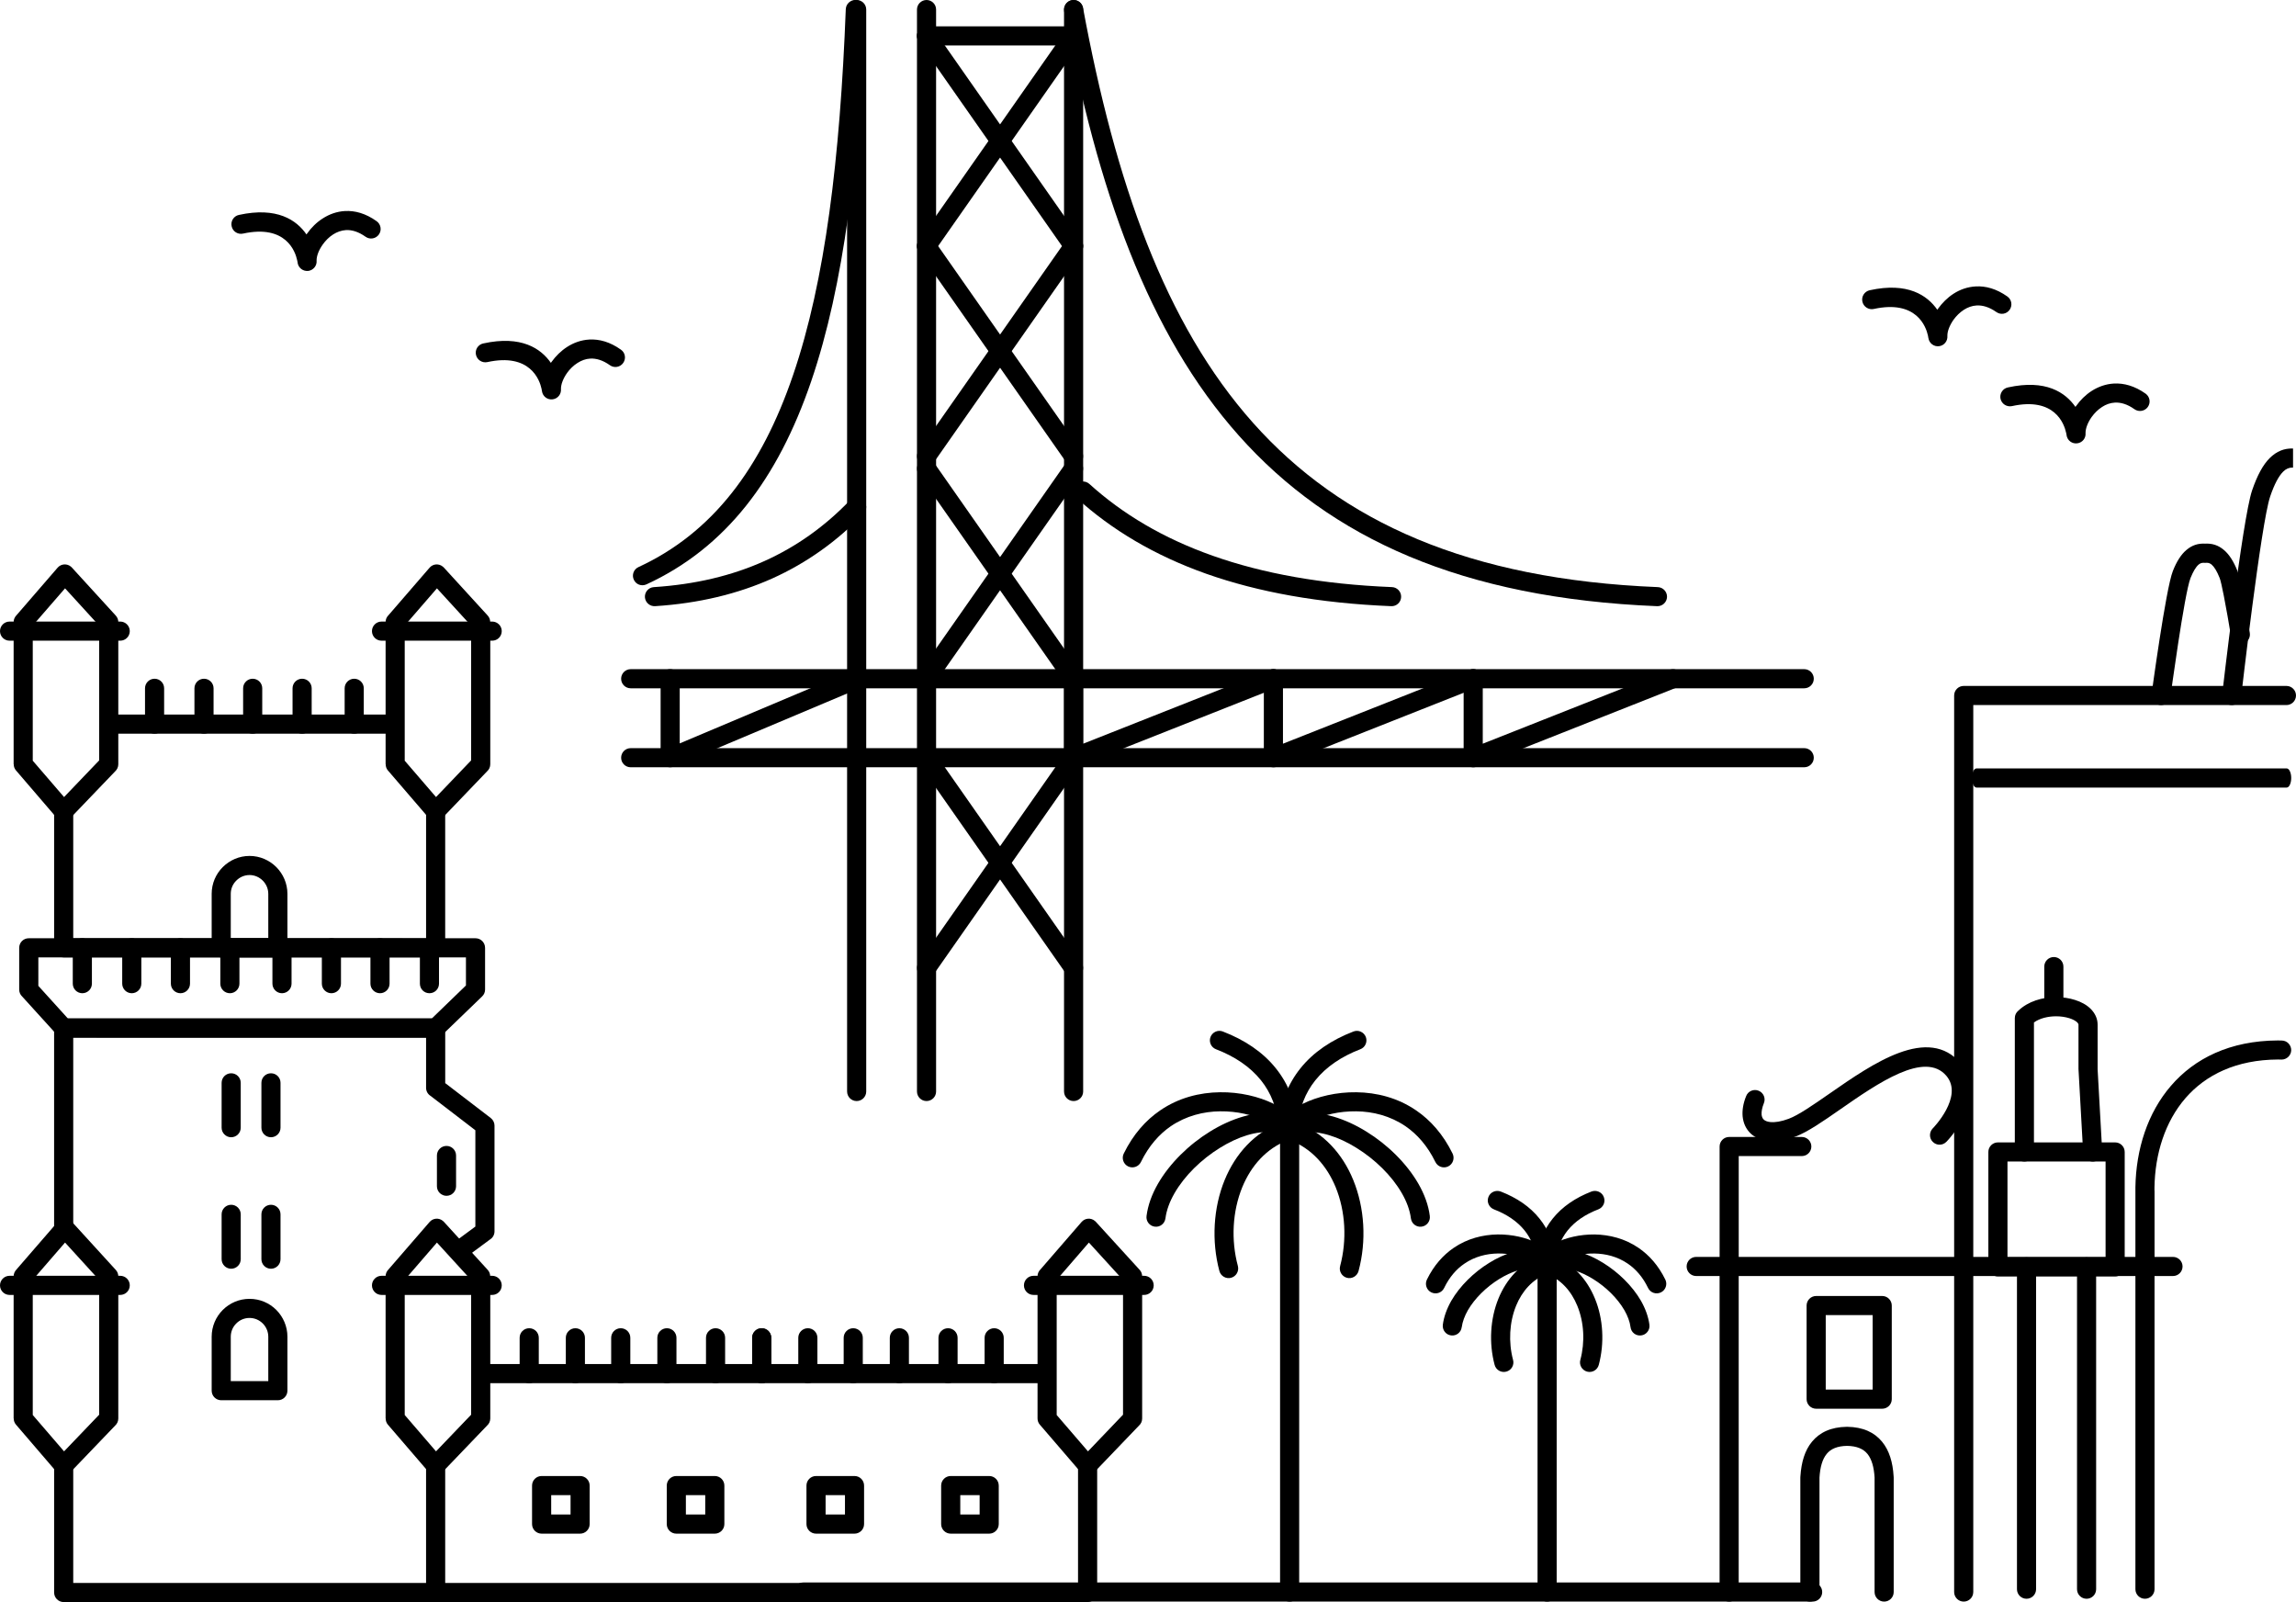 <?xml version="1.0" encoding="UTF-8"?> <svg xmlns="http://www.w3.org/2000/svg" viewBox="0 0 1731.81 1208.16"><g id="a"></g><g id="b"><g id="c"><g><path d="M605.81,1207.81c-3.98,0-7.22-3.23-7.22-7.21s3.23-7.21,7.22-7.21h761.42c3.98,0,7.21,3.23,7.21,7.21s-3.23,7.21-7.21,7.21H605.81Z"></path><path d="M635.71,1208.16c-3.98,0-7.21-3.23-7.21-7.22s3.23-7.21,7.21-7.21h68.8c3.98,0,7.22,3.23,7.22,7.21s-3.23,7.22-7.22,7.22h-68.8Z"></path><path d="M351.45,743.18v-21.18H28.92v21.47l22.28,24.59H325.7l25.74-24.88Zm14.43-28.4v31.46h0c0,1.91-.75,3.81-2.25,5.2l-29.67,28.63c-1.33,1.5-3.23,2.42-5.37,2.42H48.02v-.06c-1.96,0-3.93-.75-5.31-2.31l-26.09-28.74c-1.33-1.27-2.14-3.12-2.14-5.14v-31.46c0-3.98,3.17-7.22,7.21-7.22H358.66c3.98,0,7.21,3.23,7.21,7.22h0Z"></path><path d="M69.32,741.8c0,3.98-3.23,7.22-7.22,7.22s-7.21-3.23-7.21-7.22v-27.01c0-3.98,3.23-7.22,7.21-7.22s7.22,3.23,7.22,7.22v27.01Z"></path><path d="M106.6,741.8c0,3.98-3.23,7.22-7.21,7.22s-7.21-3.23-7.21-7.22v-27.01c0-3.98,3.23-7.22,7.21-7.22s7.21,3.23,7.21,7.22v27.01Z"></path><path d="M143.32,741.8c0,3.98-3.23,7.22-7.22,7.22s-7.22-3.23-7.22-7.22v-27.01c0-3.98,3.23-7.22,7.22-7.22s7.22,3.23,7.22,7.22v27.01Z"></path><path d="M180.6,741.8c0,3.98-3.23,7.22-7.21,7.22s-7.21-3.23-7.21-7.22v-27.01c0-3.98,3.23-7.22,7.21-7.22s7.21,3.23,7.21,7.22v27.01Z"></path><path d="M219.91,741.8c0,3.98-3.23,7.22-7.21,7.22s-7.22-3.23-7.22-7.22v-27.01c0-3.98,3.23-7.22,7.22-7.22s7.21,3.23,7.21,7.22v27.01Z"></path><path d="M257.19,741.8c0,3.98-3.23,7.22-7.21,7.22s-7.22-3.23-7.22-7.22v-27.01c0-3.98,3.23-7.22,7.22-7.22s7.21,3.23,7.21,7.22v27.01Z"></path><path d="M293.84,741.8c0,3.98-3.23,7.22-7.21,7.22s-7.22-3.23-7.22-7.22v-27.01c0-3.98,3.23-7.22,7.22-7.22s7.21,3.23,7.21,7.22v27.01Z"></path><path d="M331.13,741.8c0,3.98-3.17,7.22-7.21,7.22s-7.21-3.23-7.21-7.22v-27.01c0-3.98,3.23-7.22,7.21-7.22s7.21,3.23,7.21,7.22v27.01Z"></path><path d="M12.41,464l31.05-35.9c2.6-3,7.16-3.29,10.16-.69,.17,.17,.4,.35,.58,.58h0l33.13,36.25c1.27,1.39,1.9,3.12,1.9,4.85h0v107.24c0,2.14-.92,4.04-2.37,5.37l-33.65,35.09c-2.77,2.89-7.33,2.95-10.21,.17-.17-.12-.29-.29-.46-.46l-30.47-35.5c-1.15-1.33-1.73-3-1.73-4.68h-.06v-107.24c0-1.96,.87-3.81,2.14-5.08h0Zm36.65-20.32l-24.35,28.05v101.93l23.61,27.42,26.49-27.65v-101.58l-25.74-28.17Z"></path><path d="M7.21,483.16c-3.98,0-7.21-3.23-7.21-7.21s3.23-7.21,7.21-7.21H90.68c3.98,0,7.21,3.23,7.21,7.21s-3.23,7.21-7.21,7.21H7.21Z"></path><path d="M292.98,464l31.05-35.9c2.6-3,7.1-3.29,10.1-.69,.23,.17,.46,.35,.63,.58h0l33.13,36.25c1.27,1.39,1.85,3.12,1.85,4.85h.06v107.24c0,2.14-.92,4.04-2.42,5.37l-33.65,35.09c-2.71,2.89-7.27,2.95-10.16,.17-.17-.12-.35-.29-.46-.46l-30.53-35.5c-1.15-1.33-1.67-3-1.67-4.68h-.06v-107.24c0-1.96,.81-3.81,2.13-5.08h0Zm36.59-20.32l-24.3,28.05v101.93l23.61,27.42,26.49-27.65v-101.58l-25.8-28.17Z"></path><path d="M287.78,483.16c-3.99,0-7.22-3.23-7.22-7.21s3.23-7.21,7.22-7.21h83.46c3.98,0,7.21,3.23,7.21,7.21s-3.23,7.21-7.21,7.21h-83.46Z"></path><path d="M123.8,546.07c0,3.98-3.23,7.22-7.21,7.22s-7.21-3.23-7.21-7.22v-27.01c0-3.98,3.23-7.21,7.21-7.21s7.21,3.23,7.21,7.21v27.01Z"></path><path d="M161.09,546.07c0,3.98-3.23,7.22-7.22,7.22s-7.21-3.23-7.21-7.22v-27.01c0-3.98,3.23-7.21,7.21-7.21s7.22,3.23,7.22,7.21v27.01Z"></path><path d="M197.8,546.07c0,3.98-3.23,7.22-7.21,7.22s-7.21-3.23-7.21-7.22v-27.01c0-3.98,3.23-7.21,7.21-7.21s7.21,3.23,7.21,7.21v27.01Z"></path><path d="M235.09,546.07c0,3.98-3.23,7.22-7.21,7.22s-7.22-3.23-7.22-7.22v-27.01c0-3.98,3.23-7.21,7.22-7.21s7.21,3.23,7.21,7.21v27.01Z"></path><path d="M274.39,546.07c0,3.98-3.23,7.22-7.21,7.22s-7.22-3.23-7.22-7.22v-27.01c0-3.98,3.23-7.21,7.22-7.21s7.21,3.23,7.21,7.21v27.01Z"></path><path d="M12.41,957.37l31.05-35.84c2.6-3,7.16-3.35,10.16-.75,.17,.17,.4,.4,.58,.58h0l33.13,36.31c1.27,1.39,1.9,3.12,1.9,4.85h0v107.18c0,2.14-.92,4.04-2.37,5.37l-33.65,35.09c-2.77,2.89-7.33,3-10.21,.23-.17-.17-.29-.35-.46-.52l-30.47-35.5c-1.15-1.33-1.73-3-1.73-4.68h-.06v-107.18c0-2.02,.87-3.81,2.14-5.14h0Zm36.65-20.32l-24.35,28.11v101.93l23.61,27.42,26.49-27.65v-101.58l-25.74-28.22Z"></path><path d="M7.21,976.54c-3.98,0-7.21-3.23-7.21-7.21s3.23-7.22,7.21-7.22H90.68c3.98,0,7.21,3.23,7.21,7.22s-3.23,7.21-7.21,7.21H7.21Z"></path><path d="M181.58,850.42c0,3.98-3.23,7.21-7.21,7.21s-7.21-3.23-7.21-7.21v-33.82c0-4.04,3.23-7.21,7.21-7.21s7.21,3.17,7.21,7.21v33.82Zm30.01,0c0,3.98-3.23,7.21-7.21,7.21s-7.21-3.23-7.21-7.21v-33.82c0-4.04,3.23-7.21,7.21-7.21s7.21,3.17,7.21,7.21v33.82Z"></path><path d="M181.58,949.58c0,3.98-3.23,7.21-7.21,7.21s-7.21-3.23-7.21-7.21v-33.82c0-3.98,3.23-7.21,7.21-7.21s7.21,3.23,7.21,7.21v33.82Zm30.01,0c0,3.98-3.23,7.21-7.21,7.21s-7.21-3.23-7.21-7.21v-33.82c0-3.98,3.23-7.21,7.21-7.21s7.21,3.23,7.21,7.21v33.82Z"></path><path d="M174.08,1041.53h28.28v-33.48c0-3.87-1.62-7.45-4.16-9.99-2.6-2.6-6.12-4.16-9.99-4.16s-7.45,1.56-9.99,4.16c-2.6,2.54-4.16,6.12-4.16,9.99v33.48Zm35.5,14.43h-42.71c-3.98,0-7.21-3.23-7.21-7.21v-40.69c0-7.85,3.17-15.01,8.37-20.2,5.19-5.19,12.35-8.37,20.2-8.37s15.01,3.17,20.2,8.37c5.14,5.2,8.37,12.35,8.37,20.2v40.69c0,3.98-3.23,7.21-7.21,7.21h0Z"></path><path d="M174.08,707.57h28.28v-33.48c0-3.93-1.62-7.45-4.16-9.99-2.6-2.6-6.12-4.21-9.99-4.21s-7.45,1.62-9.99,4.21c-2.6,2.54-4.16,6.06-4.16,9.99v33.48Zm35.5,14.43h-42.71c-3.98,0-7.21-3.23-7.21-7.21v-40.69c0-7.91,3.17-15.01,8.37-20.2,5.19-5.19,12.35-8.42,20.2-8.42s15.01,3.23,20.2,8.42c5.14,5.2,8.37,12.29,8.37,20.2v40.69c0,3.98-3.23,7.21-7.21,7.21h0Z"></path><path d="M292.98,957.37l31.05-35.84c2.6-3,7.1-3.35,10.1-.75,.23,.17,.46,.4,.63,.58h0l33.13,36.31c1.27,1.39,1.85,3.12,1.85,4.85h.06v107.18c0,2.14-.92,4.04-2.42,5.37l-33.65,35.09c-2.71,2.89-7.27,3-10.16,.23-.17-.17-.35-.35-.46-.52l-30.53-35.5c-1.15-1.33-1.67-3-1.67-4.68h-.06v-107.18c0-2.02,.81-3.81,2.13-5.14h0Zm36.59-20.32l-24.3,28.11v101.93l23.61,27.42,26.49-27.65v-101.58l-25.8-28.22Z"></path><path d="M287.78,976.54c-3.99,0-7.22-3.23-7.22-7.21s3.23-7.22,7.22-7.22h83.46c3.98,0,7.21,3.23,7.21,7.22s-3.23,7.21-7.21,7.21h-83.46Z"></path><polygon points="362.59 1069.69 335.8 1097.66 335.8 1193.73 813.13 1193.73 813.13 1096.8 789.81 1069.69 789.81 1043.09 362.59 1043.09 362.59 1069.69" style="fill:none;"></polygon><path d="M298.06,962.51l31.4-36.31,11.06,12.12,18.03-13.33v-72.61l-33.94-26.03c-1.96-1.27-3.23-3.46-3.23-6v-37.86H55.24v150.68l26.78,29.35v107.18l-26.78,27.96v96.07H321.38v-96.93l-23.32-27.11v-107.18Z" style="fill:none;"></path><polygon points="321.38 707.57 321.38 603.43 298.06 576.32 298.06 553.29 82.02 553.29 82.02 576.32 55.24 604.28 55.24 707.57 321.38 707.57" style="fill:none;"></polygon><rect x="82.02" y="538.86" width="216.04" height="14.43"></rect><path d="M321.38,603.43v104.14H55.24v-103.29l-7.21,7.53-7.21-8.39v111.36c0,3.98,3.23,7.21,7.21,7.21H328.59c3.98,0,7.21-3.23,7.21-7.21v-110.5l-7.21,7.53-7.22-8.39Z"></path><rect x="362.59" y="1028.66" width="427.23" height="14.43"></rect><path d="M55.24,933.16v-150.68H321.38v37.86c0,2.54,1.27,4.73,3.23,6l33.94,26.03v72.61l-18.03,13.33,9.77,10.7,19.29-14.28c2.08-1.27,3.41-3.52,3.41-6.12v-79.77c0-2.14-.98-4.27-2.83-5.71l-34.34-26.32v-41.56c0-3.98-3.23-7.22-7.21-7.22H48.02c-3.98,0-7.21,3.23-7.21,7.22v160.28l8.08-9.34,6.35,6.96Z"></path><path d="M813.13,1096.8v96.93H335.8v-96.07l-7.21,7.53-7.22-8.39v96.93H55.24v-96.07l-7.21,7.53-7.21-8.39v104.14c0,3.98,3.23,7.22,7.21,7.22H820.35c3.98,0,7.22-3.23,7.22-7.22v-103.3l-7.22,7.55-7.21-8.39Z"></path><path d="M784.74,957.37l31.05-35.84c2.6-3,7.1-3.35,10.1-.75,.23,.17,.46,.4,.63,.58h0l33.13,36.31c1.27,1.39,1.84,3.12,1.84,4.85h0v107.18c0,2.14-.86,4.04-2.37,5.37l-33.65,35.09c-2.71,2.89-7.27,3-10.16,.23-.17-.17-.35-.35-.46-.52l-30.53-35.5c-1.16-1.33-1.73-3-1.73-4.68h0v-107.18c0-2.02,.81-3.81,2.14-5.14h0Zm36.59-20.32l-24.3,28.11v101.93l23.6,27.42,26.44-27.65v-101.58l-25.74-28.22Z"></path><path d="M779.54,976.54c-3.98,0-7.21-3.23-7.21-7.21s3.23-7.22,7.21-7.22h83.46c3.98,0,7.21,3.23,7.21,7.22s-3.23,7.21-7.21,7.21h-83.46Z"></path><path d="M406.39,1035.87c0,3.98-3.23,7.21-7.22,7.21s-7.22-3.23-7.22-7.21v-27.01c0-3.98,3.18-7.21,7.22-7.21s7.22,3.23,7.22,7.21v27.01Zm175.35,0c0,3.98-3.23,7.21-7.21,7.21s-7.21-3.23-7.21-7.21v-27.01c0-3.98,3.23-7.21,7.21-7.21s7.21,3.23,7.21,7.21v27.01Zm-34.8,0c0,3.98-3.23,7.21-7.22,7.21s-7.21-3.23-7.21-7.21v-27.01c0-3.98,3.23-7.21,7.21-7.21s7.22,3.23,7.22,7.21v27.01Zm-36.71,0c0,3.98-3.23,7.21-7.21,7.21s-7.21-3.23-7.21-7.21v-27.01c0-3.98,3.23-7.21,7.21-7.21s7.21,3.23,7.21,7.21v27.01Zm-34.8,0c0,3.98-3.23,7.21-7.22,7.21s-7.22-3.23-7.22-7.21v-27.01c0-3.98,3.23-7.21,7.22-7.21s7.22,3.23,7.22,7.21v27.01Zm-34.23,0c0,3.98-3.23,7.21-7.21,7.21s-7.21-3.23-7.21-7.21v-27.01c0-3.98,3.23-7.21,7.21-7.21s7.21,3.23,7.21,7.21v27.01Z"></path><path d="M581.74,1035.87c0,3.98-3.23,7.21-7.21,7.21s-7.21-3.23-7.21-7.21v-27.01c0-3.98,3.23-7.21,7.21-7.21s7.21,3.23,7.21,7.21v27.01Zm175.35,0c0,3.98-3.23,7.21-7.21,7.21s-7.22-3.23-7.22-7.21v-27.01c0-3.98,3.23-7.21,7.22-7.21s7.21,3.23,7.21,7.21v27.01Zm-34.8,0c0,3.98-3.23,7.21-7.21,7.21s-7.22-3.23-7.22-7.21v-27.01c0-3.98,3.23-7.21,7.22-7.21s7.21,3.23,7.21,7.21v27.01Zm-36.71,0c0,3.98-3.23,7.21-7.21,7.21s-7.22-3.23-7.22-7.21v-27.01c0-3.98,3.23-7.21,7.22-7.21s7.21,3.23,7.21,7.21v27.01Zm-34.8,0c0,3.98-3.23,7.21-7.21,7.21s-7.21-3.23-7.21-7.21v-27.01c0-3.98,3.23-7.21,7.21-7.21s7.21,3.23,7.21,7.21v27.01Zm-34.23,0c0,3.98-3.23,7.21-7.21,7.21s-7.22-3.23-7.22-7.21v-27.01c0-3.98,3.23-7.21,7.22-7.21s7.21,3.23,7.21,7.21v27.01Z"></path><path d="M408.53,1113.1h29.03c3.98,0,7.21,3.23,7.21,7.22v29.03c0,3.98-3.23,7.22-7.21,7.22h-29.03c-3.98,0-7.22-3.23-7.22-7.22v-29.03c0-3.98,3.23-7.22,7.22-7.22h0Zm21.82,14.43h-14.6v14.6h14.6v-14.6Zm286.74-14.43h29.03c3.98,0,7.21,3.23,7.21,7.22v29.03c0,3.98-3.23,7.22-7.21,7.22h-29.03c-3.98,0-7.21-3.23-7.21-7.22v-29.03c0-3.98,3.23-7.22,7.21-7.22h0Zm21.82,14.43h-14.6v14.6h14.6v-14.6Zm-123.4-14.43h29.03c3.98,0,7.21,3.23,7.21,7.22v29.03c0,3.98-3.23,7.22-7.21,7.22h-29.03c-3.98,0-7.22-3.23-7.22-7.22v-29.03c0-3.98,3.23-7.22,7.22-7.22h0Zm21.82,14.43h-14.6v14.6h14.6v-14.6Zm-127.21-14.43h29.03c3.98,0,7.22,3.23,7.22,7.22v29.03c0,3.98-3.23,7.22-7.22,7.22h-29.03c-3.98,0-7.21-3.23-7.21-7.22v-29.03c0-3.98,3.23-7.22,7.21-7.22h0Zm21.82,14.43h-14.6v14.6h14.6v-14.6Z"></path><path d="M344,894.58c0,3.98-3.23,7.21-7.22,7.21s-7.22-3.23-7.22-7.21v-23.2c0-3.98,3.23-7.21,7.22-7.21s7.22,3.23,7.22,7.21v23.2Z"></path><path d="M979.94,1200.6c0,3.98-3.23,7.21-7.21,7.21s-7.21-3.23-7.21-7.21v-349.83c0-3.98,3.23-7.22,7.21-7.22s7.21,3.23,7.21,7.22v349.83Z"></path><path d="M879.05,918.82c-.52,3.98-4.1,6.75-8.02,6.23-3.93-.46-6.75-4.1-6.23-8.02,1.04-8.25,4.1-16.51,8.66-24.41,8.83-15.3,23.26-29.44,39.07-39.19,16.16-10.04,34-15.64,49.12-13.74,5.25,.69,10.16,2.25,14.66,4.85,3.4,1.96,4.62,6.35,2.66,9.81-2.02,3.41-6.41,4.62-9.81,2.66-2.77-1.62-5.94-2.6-9.29-3-11.77-1.5-26.26,3.23-39.77,11.66-13.91,8.6-26.55,20.89-34.17,34.11-3.64,6.29-6.06,12.76-6.87,19.05h0Z"></path><path d="M860.58,876.28c-1.73,3.58-6.06,5.08-9.64,3.35-3.58-1.73-5.08-6.06-3.35-9.64,7.16-14.6,16.68-25.22,27.42-32.55,14.02-9.64,29.96-13.57,45.14-13.74,15.06-.23,29.43,3.29,40.29,8.6,8.08,3.93,14.49,8.95,18.24,14.37,2.19,3.29,1.38,7.79-1.91,10.04-3.29,2.2-7.79,1.39-9.99-1.9-2.31-3.35-6.75-6.7-12.64-9.58-9.12-4.44-21.12-7.33-33.82-7.16-12.53,.12-25.68,3.4-37.23,11.25-8.72,6-16.56,14.78-22.51,26.96h0Z"></path><path d="M917.2,791.26c-3.69-1.39-5.54-5.54-4.16-9.23,1.44-3.69,5.6-5.6,9.29-4.16,16.51,6.35,30.24,15.53,40.06,27.82,9.35,11.66,15.12,25.97,16.45,43.06,.29,3.98-2.71,7.44-6.7,7.73-3.92,.29-7.39-2.65-7.74-6.64-1.04-14.03-5.71-25.74-13.27-35.15-8.2-10.22-19.8-18.01-33.94-23.43h0Z"></path><path d="M1078.46,917.03c.52,3.92-2.31,7.56-6.23,8.02-3.93,.52-7.5-2.25-8.02-6.23-.81-6.29-3.23-12.76-6.87-19.05-7.62-13.22-20.26-25.51-34.17-34.11-13.5-8.43-27.99-13.16-39.77-11.66-3.35,.4-6.52,1.39-9.29,3-3.41,1.96-7.79,.75-9.81-2.66-1.96-3.46-.75-7.85,2.65-9.81,4.5-2.6,9.41-4.16,14.66-4.85,15.12-1.91,32.96,3.69,49.12,13.74,15.81,9.75,30.25,23.89,39.08,39.19,4.56,7.91,7.62,16.16,8.66,24.41h0Z"></path><path d="M1095.66,869.99c1.73,3.58,.23,7.91-3.35,9.64-3.58,1.73-7.91,.23-9.64-3.35-5.95-12.18-13.79-20.95-22.51-26.96-11.54-7.85-24.7-11.14-37.23-11.25-12.7-.17-24.7,2.71-33.82,7.16-5.89,2.88-10.33,6.23-12.64,9.58-2.19,3.29-6.7,4.1-9.99,1.9-3.29-2.25-4.1-6.75-1.9-10.04,3.75-5.43,10.16-10.45,18.24-14.37,10.85-5.31,25.22-8.83,40.29-8.6,15.18,.17,31.11,4.1,45.14,13.74,10.74,7.33,20.26,17.95,27.42,32.55h0Z"></path><path d="M1020.92,777.87c3.69-1.44,7.85,.46,9.29,4.16,1.38,3.69-.46,7.85-4.16,9.23-14.14,5.43-25.74,13.22-33.94,23.43-7.56,9.41-12.24,21.12-13.27,35.15-.35,3.98-3.81,6.93-7.74,6.64-3.98-.29-6.98-3.75-6.7-7.73,1.33-17.08,7.1-31.4,16.45-43.06,9.81-12.29,23.55-21.47,40.05-27.82h0Z"></path><path d="M933.71,954.78c.98,3.81-1.27,7.79-5.14,8.83-3.81,1.04-7.79-1.27-8.83-5.14-6-22.57-4.62-47.56,3.98-68.57,8.08-19.68,22.4-35.9,42.88-43.58,3.75-1.39,7.85,.46,9.24,4.21,1.38,3.69-.46,7.85-4.21,9.23-16.39,6.18-27.99,19.39-34.63,35.55-7.39,18.12-8.6,39.77-3.29,59.45h0Z"></path><path d="M1024.73,958.47c-1.04,3.87-4.96,6.18-8.83,5.14-3.81-1.04-6.12-5.02-5.08-8.83,5.25-19.68,4.04-41.33-3.35-59.45-6.64-16.16-18.24-29.38-34.63-35.55-3.7-1.39-5.6-5.54-4.21-9.23,1.39-3.75,5.54-5.6,9.23-4.21,20.49,7.67,34.86,23.89,42.88,43.58,8.6,21.01,10.04,46,3.98,68.57h0Z"></path><path d="M1488.38,1200.6c0,3.98-3.23,7.21-7.21,7.21s-7.21-3.23-7.21-7.21V524.49c0-3.98,3.23-7.21,7.21-7.21h243.43c3.98,0,7.21,3.23,7.21,7.21s-3.23,7.22-7.21,7.22h-236.21v668.9Z"></path><path d="M1625.11,951.37c0,3.98-3.23,7.22-7.22,7.22s-7.21-3.23-7.21-7.22v-56.04c.46-28.63,9.18-56.1,26.84-76.53,17.78-20.61,44.44-34,80.63-34.17,.98,0,1.96,0,2.89,.06,3.98,0,7.16,3.29,7.16,7.27-.06,3.93-3.35,7.1-7.27,7.1-.98-.06-1.85-.06-2.71-.06-31.57,.17-54.6,11.6-69.84,29.2-15.35,17.78-22.91,41.9-23.32,67.3v2.08c0,.23,.06,.46,.06,.64v53.16Z"></path><path d="M1279.38,962.28c-3.98,0-7.21-3.23-7.21-7.21s3.23-7.21,7.21-7.21h359.64c3.98,0,7.22,3.23,7.22,7.21s-3.23,7.21-7.22,7.21h-359.64Z"></path><path d="M1514.18,948.2h74v-72.26h-74v72.26Zm81.21,14.43h-88.42c-3.98,0-7.21-3.23-7.21-7.22v-86.69c0-3.98,3.23-7.21,7.21-7.21h88.42c3.98,0,7.21,3.23,7.21,7.21v86.69c0,3.98-3.23,7.22-7.21,7.22h0Z"></path><path d="M1534.15,868.72c0,3.98-3.23,7.21-7.22,7.21s-7.21-3.23-7.21-7.21v-100.95c0-2.25,.98-4.21,2.6-5.54,7.45-7.16,18.3-10.27,28.57-10.27,5.02,0,9.93,.75,14.26,2.14,4.67,1.44,8.83,3.75,11.77,6.7,3.29,3.29,5.25,7.33,5.25,11.95v33.65l3.46,61.93c.23,3.98-2.83,7.39-6.75,7.62-3.98,.17-7.39-2.83-7.62-6.81l-3.46-61.93c-.06-.29-.06-.58-.06-.92v-33.53c0-.52-.35-1.16-.92-1.73-1.33-1.27-3.41-2.37-6-3.18-2.94-.92-6.41-1.44-9.93-1.44-6.06,0-12.24,1.44-16.74,4.62v97.72Z"></path><path d="M1556.37,756.92c0,3.98-3.23,7.22-7.22,7.22s-7.21-3.23-7.21-7.22v-27.99c0-3.98,3.23-7.21,7.21-7.21s7.22,3.23,7.22,7.21v27.99Z"></path><path d="M1468.12,861.04c-2.77,2.89-7.33,2.95-10.16,.17-2.89-2.71-2.94-7.27-.23-10.16,.12-.06,23.61-24.07,10.39-39.71-16.22-19.1-51.71,5.54-80.11,25.28-12.93,9-24.59,17.08-33.71,20.49-7.91,3-14.89,3.98-20.6,3.35-5.48-.58-9.93-2.54-13.28-5.71-3.4-3.29-5.48-7.62-6-12.81-.41-4.62,.4-9.87,2.71-15.47,1.44-3.63,5.66-5.42,9.35-3.92,3.69,1.5,5.48,5.66,3.98,9.35-1.39,3.46-1.9,6.35-1.73,8.72,.17,1.62,.75,2.88,1.62,3.69,1.04,.98,2.66,1.61,4.85,1.85,3.64,.4,8.31-.35,14.03-2.48,7.39-2.77,18.35-10.39,30.59-18.87,33.13-23.03,74.63-51.83,99.28-22.74,21.76,25.63-10.85,58.87-10.97,58.99h0Z"></path><path d="M1297.04,955.07c0-3.98,3.23-7.21,7.21-7.21s7.21,3.23,7.21,7.21v245.53c0,3.98-3.23,7.21-7.21,7.21s-7.21-3.23-7.21-7.21v-245.53Z"></path><path d="M1369.88,977.34h49.81c3.98,0,7.22,3.23,7.22,7.22v70.59c0,3.98-3.23,7.21-7.22,7.21h-49.81c-3.98,0-7.21-3.23-7.21-7.21v-70.59c0-3.98,3.23-7.22,7.21-7.22h0Zm42.6,14.43h-35.38v56.16h35.38v-56.16Z"></path><path d="M1372.36,1200.6c0,3.98-3.23,7.21-7.21,7.21s-7.21-3.23-7.21-7.21v-86.35c0-.29,.06-.63,.06-.92,.69-10.62,3.29-19.51,8.72-26.09,5.83-7.04,14.31-11.08,26.32-11.25h.23c12.01,.17,20.55,4.21,26.32,11.25,5.43,6.58,8.08,15.47,8.71,26.09,.06,.29,.06,.63,.06,.92v86.35c0,3.98-3.23,7.21-7.21,7.21s-7.21-3.23-7.21-7.21v-86.4c-.46-7.68-2.13-13.79-5.43-17.83-3.06-3.75-8.02-5.89-15.35-6-7.27,.12-12.24,2.25-15.29,6-3.35,4.04-5.02,10.16-5.48,17.83v86.4Z"></path><path d="M1724.79,579.49c1.88,0,3.41,3.23,3.41,7.21s-1.53,7.22-3.41,7.22h-233.98c-1.88,0-3.41-3.23-3.41-7.22s1.53-7.21,3.41-7.21h233.98Z"></path><path d="M1729.59,338.24c-6.51-.24-12.35,1.95-17.67,7.27-4.96,4.96-9.29,12.81-13.22,24.3-7.39,21.64-22.51,153.53-22.57,153.88-.46,3.98,2.37,7.56,6.35,7.97,3.92,.46,7.5-2.37,7.96-6.29,.06-.4,15.01-130.79,21.88-150.93,3.18-9.35,6.41-15.35,9.81-18.76,2.19-2.19,4.5-3.12,7.04-3.06,.14,.02,.27,.03,.41,.05v-14.41Z"></path><path d="M1637.12,525.47c-.52,3.93-4.16,6.7-8.08,6.18-3.92-.52-6.7-4.16-6.18-8.08,.06-.23,10.74-79.71,16.1-93.04,2.94-7.39,6.29-12.47,10.1-15.7,4.33-3.75,9-5.14,14.2-4.85,5.2-.29,9.93,1.1,14.26,4.85,3.81,3.23,7.16,8.31,10.1,15.7,1.04,2.6,2.42,8.72,3.92,16.16,1.79,9.12,3.87,21.01,5.42,30.65,.63,3.92-2.02,7.62-5.95,8.31-3.92,.64-7.62-2.08-8.25-5.94-1.5-9.18-3.52-20.78-5.37-30.24-1.33-6.75-2.48-11.95-3.18-13.62-2.02-5.08-4.04-8.37-6.06-10.1-1.16-.92-2.37-1.39-3.81-1.33-.35,0-.69,.06-1.1,.06-.35,0-.69-.06-1.1-.06-1.39-.06-2.65,.4-3.75,1.33-2.08,1.73-4.04,5.02-6.12,10.1-4.67,11.72-15.12,89.41-15.18,89.64h0Z"></path><path d="M1610.68,951.37c0-3.98,3.23-7.21,7.21-7.21s7.22,3.23,7.22,7.21v247.09c0,3.98-3.23,7.21-7.22,7.21s-7.21-3.23-7.21-7.21v-247.09Z"></path><path d="M1521.34,955.41c0-3.98,3.23-7.21,7.21-7.21s7.21,3.23,7.21,7.21v243.05c0,3.98-3.23,7.21-7.21,7.21s-7.21-3.23-7.21-7.21v-243.05Z"></path><path d="M1566.64,955.41c0-3.98,3.23-7.21,7.21-7.21s7.21,3.23,7.21,7.21v243.05c0,3.98-3.23,7.21-7.21,7.21s-7.21-3.23-7.21-7.21v-243.05Z"></path><path d="M367.55,273.07c-3.87,.81-7.68-1.62-8.54-5.54-.86-3.87,1.62-7.73,5.54-8.54,28.74-6.29,43.46,3.87,50.97,14.66l.52-.75c3.12-4.33,7.1-8.31,11.77-11.31,4.85-3.12,10.5-5.19,16.74-5.54,7.45-.4,15.53,1.73,23.84,7.67,3.23,2.25,3.98,6.75,1.67,9.99-2.25,3.23-6.75,4.04-9.99,1.73-5.42-3.87-10.39-5.25-14.83-5.02-3.46,.17-6.75,1.44-9.64,3.29-3.12,1.96-5.77,4.62-7.85,7.5-3,4.27-4.73,8.83-4.62,12.24,.29,3.75-2.37,7.16-6.18,7.68-3.92,.58-7.56-2.14-8.14-6.06l-.06-.29c0-.06-.06-.52-.29-1.67-1.44-6.58-8.6-27.13-40.92-20.03h0Z"></path><path d="M183.26,176.16c-3.87,.86-7.74-1.62-8.54-5.54-.87-3.87,1.62-7.73,5.48-8.54,28.74-6.29,43.52,3.87,50.96,14.72l.58-.81c3.06-4.33,7.04-8.31,11.78-11.31,4.85-3.12,10.5-5.19,16.68-5.54,7.5-.4,15.58,1.73,23.9,7.68,3.23,2.31,3.98,6.81,1.67,10.04-2.31,3.23-6.81,3.98-10.04,1.67-5.37-3.81-10.33-5.25-14.77-5.02-3.52,.23-6.81,1.44-9.7,3.29-3.06,1.96-5.71,4.62-7.79,7.56-3.06,4.27-4.74,8.77-4.67,12.18,.35,3.75-2.37,7.16-6.12,7.74-3.98,.52-7.62-2.19-8.2-6.12v-.29c0-.06-.06-.52-.35-1.67-1.39-6.58-8.54-27.13-40.86-20.03h0Z"></path><path d="M1413.29,233.01c-3.87,.81-7.68-1.67-8.54-5.54-.87-3.92,1.62-7.74,5.54-8.6,28.74-6.29,43.46,3.92,50.97,14.72l.52-.75c3.12-4.33,7.1-8.37,11.77-11.37,4.85-3.12,10.5-5.14,16.74-5.48,7.45-.4,15.53,1.73,23.84,7.62,3.23,2.31,3.98,6.81,1.67,10.04-2.31,3.23-6.75,3.98-9.99,1.67-5.42-3.81-10.39-5.19-14.83-4.96-3.46,.17-6.75,1.39-9.64,3.23-3.12,2.02-5.77,4.68-7.85,7.56-3,4.27-4.73,8.83-4.62,12.18,.29,3.81-2.37,7.21-6.18,7.73-3.93,.58-7.56-2.19-8.14-6.12l-.06-.23c0-.06-.06-.52-.29-1.67-1.44-6.58-8.6-27.13-40.92-20.03h0Z"></path><path d="M1517.53,306.26c-3.92,.81-7.74-1.67-8.6-5.54-.81-3.87,1.67-7.73,5.54-8.54,28.75-6.35,43.46,3.87,50.97,14.66l.58-.75c3.06-4.33,7.04-8.31,11.72-11.31,4.91-3.12,10.56-5.2,16.74-5.54,7.45-.4,15.59,1.73,23.9,7.62,3.23,2.31,3.98,6.81,1.67,10.04-2.31,3.23-6.81,3.98-10.04,1.73-5.37-3.87-10.39-5.25-14.78-5.02-3.52,.17-6.81,1.39-9.7,3.29-3.06,1.96-5.71,4.62-7.79,7.5-3.06,4.27-4.73,8.83-4.67,12.24,.35,3.75-2.37,7.16-6.18,7.67-3.93,.58-7.56-2.14-8.14-6.12v-.23c0-.06-.06-.52-.35-1.67-1.44-6.58-8.54-27.13-40.86-20.03h0Z"></path><path d="M817,823.12c0,3.98-3.23,7.21-7.22,7.21s-7.21-3.23-7.21-7.21V7.22c0-3.98,3.23-7.22,7.21-7.22s7.22,3.23,7.22,7.22V823.12Z"></path><path d="M706.07,823.12c0,3.98-3.23,7.21-7.21,7.21s-7.21-3.23-7.21-7.21V7.22c0-3.98,3.23-7.22,7.21-7.22s7.21,3.23,7.21,7.22V823.12Z"></path><path d="M809.79,19.86c3.98,0,7.22,3.23,7.22,7.21s-3.23,7.21-7.22,7.21h-110.93c-3.98,0-7.21-3.23-7.21-7.21s3.23-7.21,7.21-7.21h110.93Z"></path><path d="M692.97,31.17c-2.31-3.23-1.5-7.73,1.73-9.98,3.29-2.31,7.74-1.5,10.04,1.79l110.93,158.49c2.25,3.23,1.5,7.68-1.79,9.99-3.23,2.25-7.73,1.44-9.98-1.79L692.97,31.17Z"></path><path d="M803.9,22.98c2.25-3.29,6.75-4.1,9.98-1.79,3.29,2.25,4.04,6.75,1.79,9.98l-110.93,158.49c-2.31,3.23-6.75,4.04-10.04,1.79-3.23-2.31-4.04-6.75-1.73-9.99L803.9,22.98Z"></path><path d="M692.97,189.66c-2.31-3.23-1.5-7.73,1.73-9.99,3.29-2.31,7.74-1.5,10.04,1.79l110.93,158.44c2.25,3.29,1.5,7.73-1.79,10.04-3.23,2.25-7.73,1.44-9.98-1.79l-110.93-158.5Z"></path><path d="M803.9,181.47c2.25-3.29,6.75-4.1,9.98-1.79,3.29,2.25,4.04,6.75,1.79,9.99l-110.93,158.5c-2.31,3.23-6.75,4.04-10.04,1.79-3.23-2.31-4.04-6.75-1.73-10.04l110.93-158.44Z"></path><path d="M692.97,357.51c-2.31-3.29-1.5-7.73,1.73-10.04,3.29-2.25,7.74-1.44,10.04,1.79l110.93,158.5c2.25,3.23,1.5,7.73-1.79,9.98-3.23,2.31-7.73,1.5-9.98-1.79l-110.93-158.44Z"></path><path d="M803.9,349.26c2.25-3.23,6.75-4.04,9.98-1.79,3.29,2.31,4.04,6.75,1.79,10.04l-110.93,158.44c-2.31,3.29-6.75,4.1-10.04,1.79-3.23-2.25-4.04-6.75-1.73-9.98l110.93-158.5Z"></path><path d="M1360.88,504.63c3.98,0,7.21,3.23,7.21,7.22s-3.23,7.21-7.21,7.21H475.71c-3.98,0-7.21-3.23-7.21-7.21s3.23-7.22,7.21-7.22h885.17Z"></path><path d="M802.69,8.49c-.69-3.87,1.91-7.62,5.83-8.37,3.87-.69,7.62,1.91,8.37,5.77,24.41,131.66,61.64,238.26,128.36,313.12,66.43,74.51,162.59,117.98,305.21,123.75,3.98,.17,7.04,3.52,6.93,7.45-.17,3.98-3.52,7.1-7.5,6.93-146.95-6-246.34-51.08-315.37-128.54-68.74-77.11-106.89-185.97-131.83-320.11h0Z"></path><path d="M1360.88,564.2c3.98,0,7.21,3.23,7.21,7.21s-3.23,7.21-7.21,7.21H475.71c-3.98,0-7.21-3.23-7.21-7.21s3.23-7.21,7.21-7.21h885.17Z"></path><path d="M637.96,6.93c.12-3.93,3.46-7.04,7.39-6.93,3.98,.17,7.1,3.46,6.98,7.45-4.39,113.42-15.7,207.5-40.46,280.05-25.22,73.82-64.41,125.6-124.27,153.19-3.64,1.67-7.91,.12-9.53-3.52-1.67-3.58-.12-7.85,3.52-9.52,55.93-25.8,92.7-74.74,116.59-144.76,24.35-71.17,35.44-163.92,39.77-275.95h0Z"></path><path d="M640.96,377.42c2.77-2.89,7.33-2.94,10.22-.23,2.83,2.77,2.94,7.33,.17,10.22-19.91,20.66-42.71,37.05-68.86,48.83-26.03,11.66-55.35,18.76-88.37,20.89-3.98,.23-7.39-2.77-7.68-6.75-.23-3.93,2.77-7.39,6.75-7.62,31.28-2.02,58.99-8.66,83.46-19.68,24.36-10.97,45.65-26.26,64.3-45.65h0Z"></path><path d="M1259.24,505.15c3.69-1.44,7.91,.35,9.35,4.04,1.44,3.7-.35,7.91-4.04,9.35l-150.7,59.62c-3.69,1.44-7.91-.4-9.35-4.1-.35-.86-.52-1.73-.52-2.65v-59.56c0-3.98,3.23-7.22,7.21-7.22s7.22,3.23,7.22,7.22v49l140.83-55.7Z"></path><path d="M1108.54,505.15c3.69-1.44,7.91,.35,9.35,4.04,1.44,3.7-.35,7.91-4.04,9.35l-150.7,59.62c-3.69,1.44-7.91-.4-9.35-4.1-.35-.86-.52-1.73-.52-2.65v-59.56c0-3.98,3.23-7.22,7.21-7.22s7.22,3.23,7.22,7.22v49l140.83-55.7Z"></path><path d="M957.83,505.15c3.7-1.44,7.91,.35,9.35,4.04,1.44,3.7-.35,7.91-4.04,9.35l-150.7,59.62c-3.69,1.44-7.91-.4-9.35-4.1-.35-.86-.52-1.73-.52-2.65v-59.56c0-3.98,3.23-7.22,7.21-7.22s7.22,3.23,7.22,7.22v49l140.83-55.7Z"></path><path d="M644.02,505.21c3.7-1.5,7.91,.17,9.47,3.87,1.5,3.64-.17,7.85-3.87,9.41l-141.35,59.56c-3.64,1.56-7.85-.17-9.41-3.81-.35-.92-.58-1.9-.52-2.83h-.06v-59.56c0-3.98,3.23-7.22,7.21-7.22s7.21,3.23,7.21,7.22v48.77l131.31-55.41Z"></path><path d="M653.37,823.12c0,3.98-3.23,7.21-7.22,7.21s-7.21-3.23-7.21-7.21V7.22c0-3.98,3.23-7.22,7.21-7.22s7.22,3.23,7.22,7.22V823.12Z"></path><path d="M692.97,575.57c-2.31-3.29-1.5-7.74,1.73-10.04,3.29-2.25,7.74-1.44,10.04,1.79l110.93,158.49c2.25,3.23,1.5,7.73-1.79,9.98-3.23,2.31-7.73,1.5-9.98-1.73l-110.93-158.5Z"></path><path d="M803.9,567.32c2.25-3.23,6.75-4.04,9.98-1.79,3.29,2.31,4.04,6.75,1.79,10.04l-110.93,158.5c-2.31,3.23-6.75,4.04-10.04,1.73-3.23-2.25-4.04-6.75-1.73-9.98l110.93-158.49Z"></path><path d="M1174.16,1200.6c0,3.98-3.23,7.21-7.22,7.21s-7.21-3.23-7.21-7.21v-248.3c0-4.04,3.23-7.22,7.21-7.22s7.22,3.18,7.22,7.22v248.3Z"></path><path d="M1102.53,1000.84c-.46,3.98-4.1,6.75-8.02,6.23-3.93-.46-6.7-4.1-6.23-8.02,.81-6.12,3.06-12.24,6.41-18.12,6.46-11.14,16.97-21.41,28.46-28.51,11.83-7.39,24.99-11.49,36.25-10.04,3.98,.52,7.73,1.73,11.14,3.7,3.46,1.96,4.62,6.35,2.66,9.81-1.96,3.41-6.35,4.62-9.81,2.6-1.67-.98-3.64-1.56-5.83-1.85-7.79-.98-17.6,2.25-26.84,7.97-9.58,5.94-18.3,14.43-23.55,23.49-2.42,4.27-4.04,8.6-4.62,12.76h0Z"></path><path d="M1089.26,971.34c-1.73,3.58-6.06,5.02-9.64,3.29-3.58-1.73-5.08-6.06-3.35-9.64,5.25-10.74,12.24-18.47,20.14-23.9,10.33-7.1,22.05-9.99,33.25-10.16,11.02-.12,21.53,2.42,29.49,6.35,6.06,2.94,10.91,6.75,13.74,10.91,2.25,3.29,1.39,7.79-1.85,10.04-3.29,2.19-7.79,1.38-10.04-1.91-1.38-2.08-4.27-4.21-8.14-6.12-6.18-3-14.37-5.02-23.03-4.91-8.54,.12-17.49,2.31-25.28,7.68-5.95,4.04-11.25,9.99-15.29,18.36h0Z"></path><path d="M1126.83,912.01c-3.69-1.44-5.6-5.6-4.16-9.29,1.38-3.69,5.54-5.54,9.29-4.16,12.06,4.67,22.11,11.43,29.26,20.43,6.93,8.6,11.2,19.16,12.18,31.75,.29,3.92-2.71,7.39-6.7,7.68-3.92,.29-7.39-2.66-7.68-6.64-.75-9.53-3.92-17.43-9-23.78-5.6-6.99-13.56-12.29-23.2-15.99h0Z"></path><path d="M1244.12,999.05c.52,3.92-2.31,7.56-6.23,8.02-3.92,.52-7.56-2.25-8.02-6.23-.52-4.16-2.19-8.48-4.62-12.76-5.25-9.06-13.97-17.55-23.55-23.49-9.23-5.71-19.05-8.95-26.84-7.97-2.14,.29-4.1,.87-5.83,1.85-3.46,2.02-7.85,.81-9.81-2.6-1.96-3.46-.81-7.85,2.65-9.81,3.4-1.96,7.16-3.18,11.14-3.7,11.25-1.44,24.41,2.66,36.25,10.04,11.49,7.1,21.99,17.37,28.45,28.51,3.35,5.89,5.6,12.01,6.41,18.12h0Z"></path><path d="M1256.12,964.99c1.73,3.58,.23,7.91-3.35,9.64-3.58,1.73-7.91,.29-9.64-3.29-4.04-8.37-9.35-14.32-15.29-18.36-7.79-5.37-16.74-7.56-25.28-7.68-8.66-.12-16.85,1.9-23.03,4.91-3.87,1.91-6.7,4.04-8.14,6.12-2.25,3.29-6.75,4.1-9.98,1.91-3.29-2.25-4.16-6.75-1.91-10.04,2.83-4.16,7.67-7.96,13.74-10.91,7.97-3.92,18.47-6.46,29.49-6.35,11.2,.17,22.91,3.06,33.25,10.16,7.91,5.42,14.89,13.16,20.14,23.9h0Z"></path><path d="M1200.42,898.56c3.75-1.39,7.91,.46,9.29,4.16,1.44,3.69-.4,7.85-4.16,9.29-9.64,3.7-17.6,9-23.2,15.99-5.08,6.35-8.25,14.25-8.95,23.78-.35,3.98-3.75,6.93-7.73,6.64-3.98-.29-6.99-3.75-6.64-7.68,.92-12.58,5.2-23.15,12.12-31.75,7.21-9,17.2-15.76,29.26-20.43h0Z"></path><path d="M1141.26,1025.54c1.04,3.87-1.21,7.79-5.08,8.83-3.87,1.04-7.79-1.21-8.83-5.08-4.39-16.45-3.35-34.69,2.88-49.99,5.95-14.54,16.57-26.49,31.69-32.15,3.69-1.38,7.85,.52,9.23,4.21,1.39,3.75-.52,7.85-4.21,9.24-11.08,4.16-18.93,13.16-23.38,24.07-5.08,12.47-5.89,27.36-2.31,40.86h0Z"></path><path d="M1205.91,1029.29c-1.04,3.87-4.96,6.12-8.83,5.08-3.81-1.04-6.12-4.96-5.08-8.83,3.63-13.5,2.83-28.4-2.31-40.86-4.44-10.91-12.29-19.91-23.38-24.07-3.69-1.39-5.6-5.48-4.21-9.24,1.39-3.69,5.54-5.6,9.23-4.21,15.12,5.66,25.74,17.61,31.69,32.15,6.29,15.3,7.27,33.54,2.89,49.99h0Z"></path><path d="M812.04,375.57c-2.95-2.65-3.18-7.16-.52-10.1,2.66-2.94,7.22-3.17,10.16-.52,25.05,22.68,55.7,40.98,93.16,54.2,37.69,13.33,82.31,21.47,135.12,23.6,3.93,.17,7.04,3.52,6.87,7.45-.12,3.98-3.46,7.1-7.44,6.93-54.31-2.19-100.32-10.62-139.33-24.36-39.31-13.91-71.51-33.19-98-57.2h0Z"></path><path d="M1311.47,955.07c0,3.98-3.23,7.21-7.21,7.21s-7.21-3.23-7.21-7.21v-90.45c0-3.98,3.23-7.21,7.21-7.21h54.77c3.98,0,7.22,3.23,7.22,7.21s-3.23,7.21-7.22,7.21h-47.56v83.23Z"></path></g></g></g></svg> 